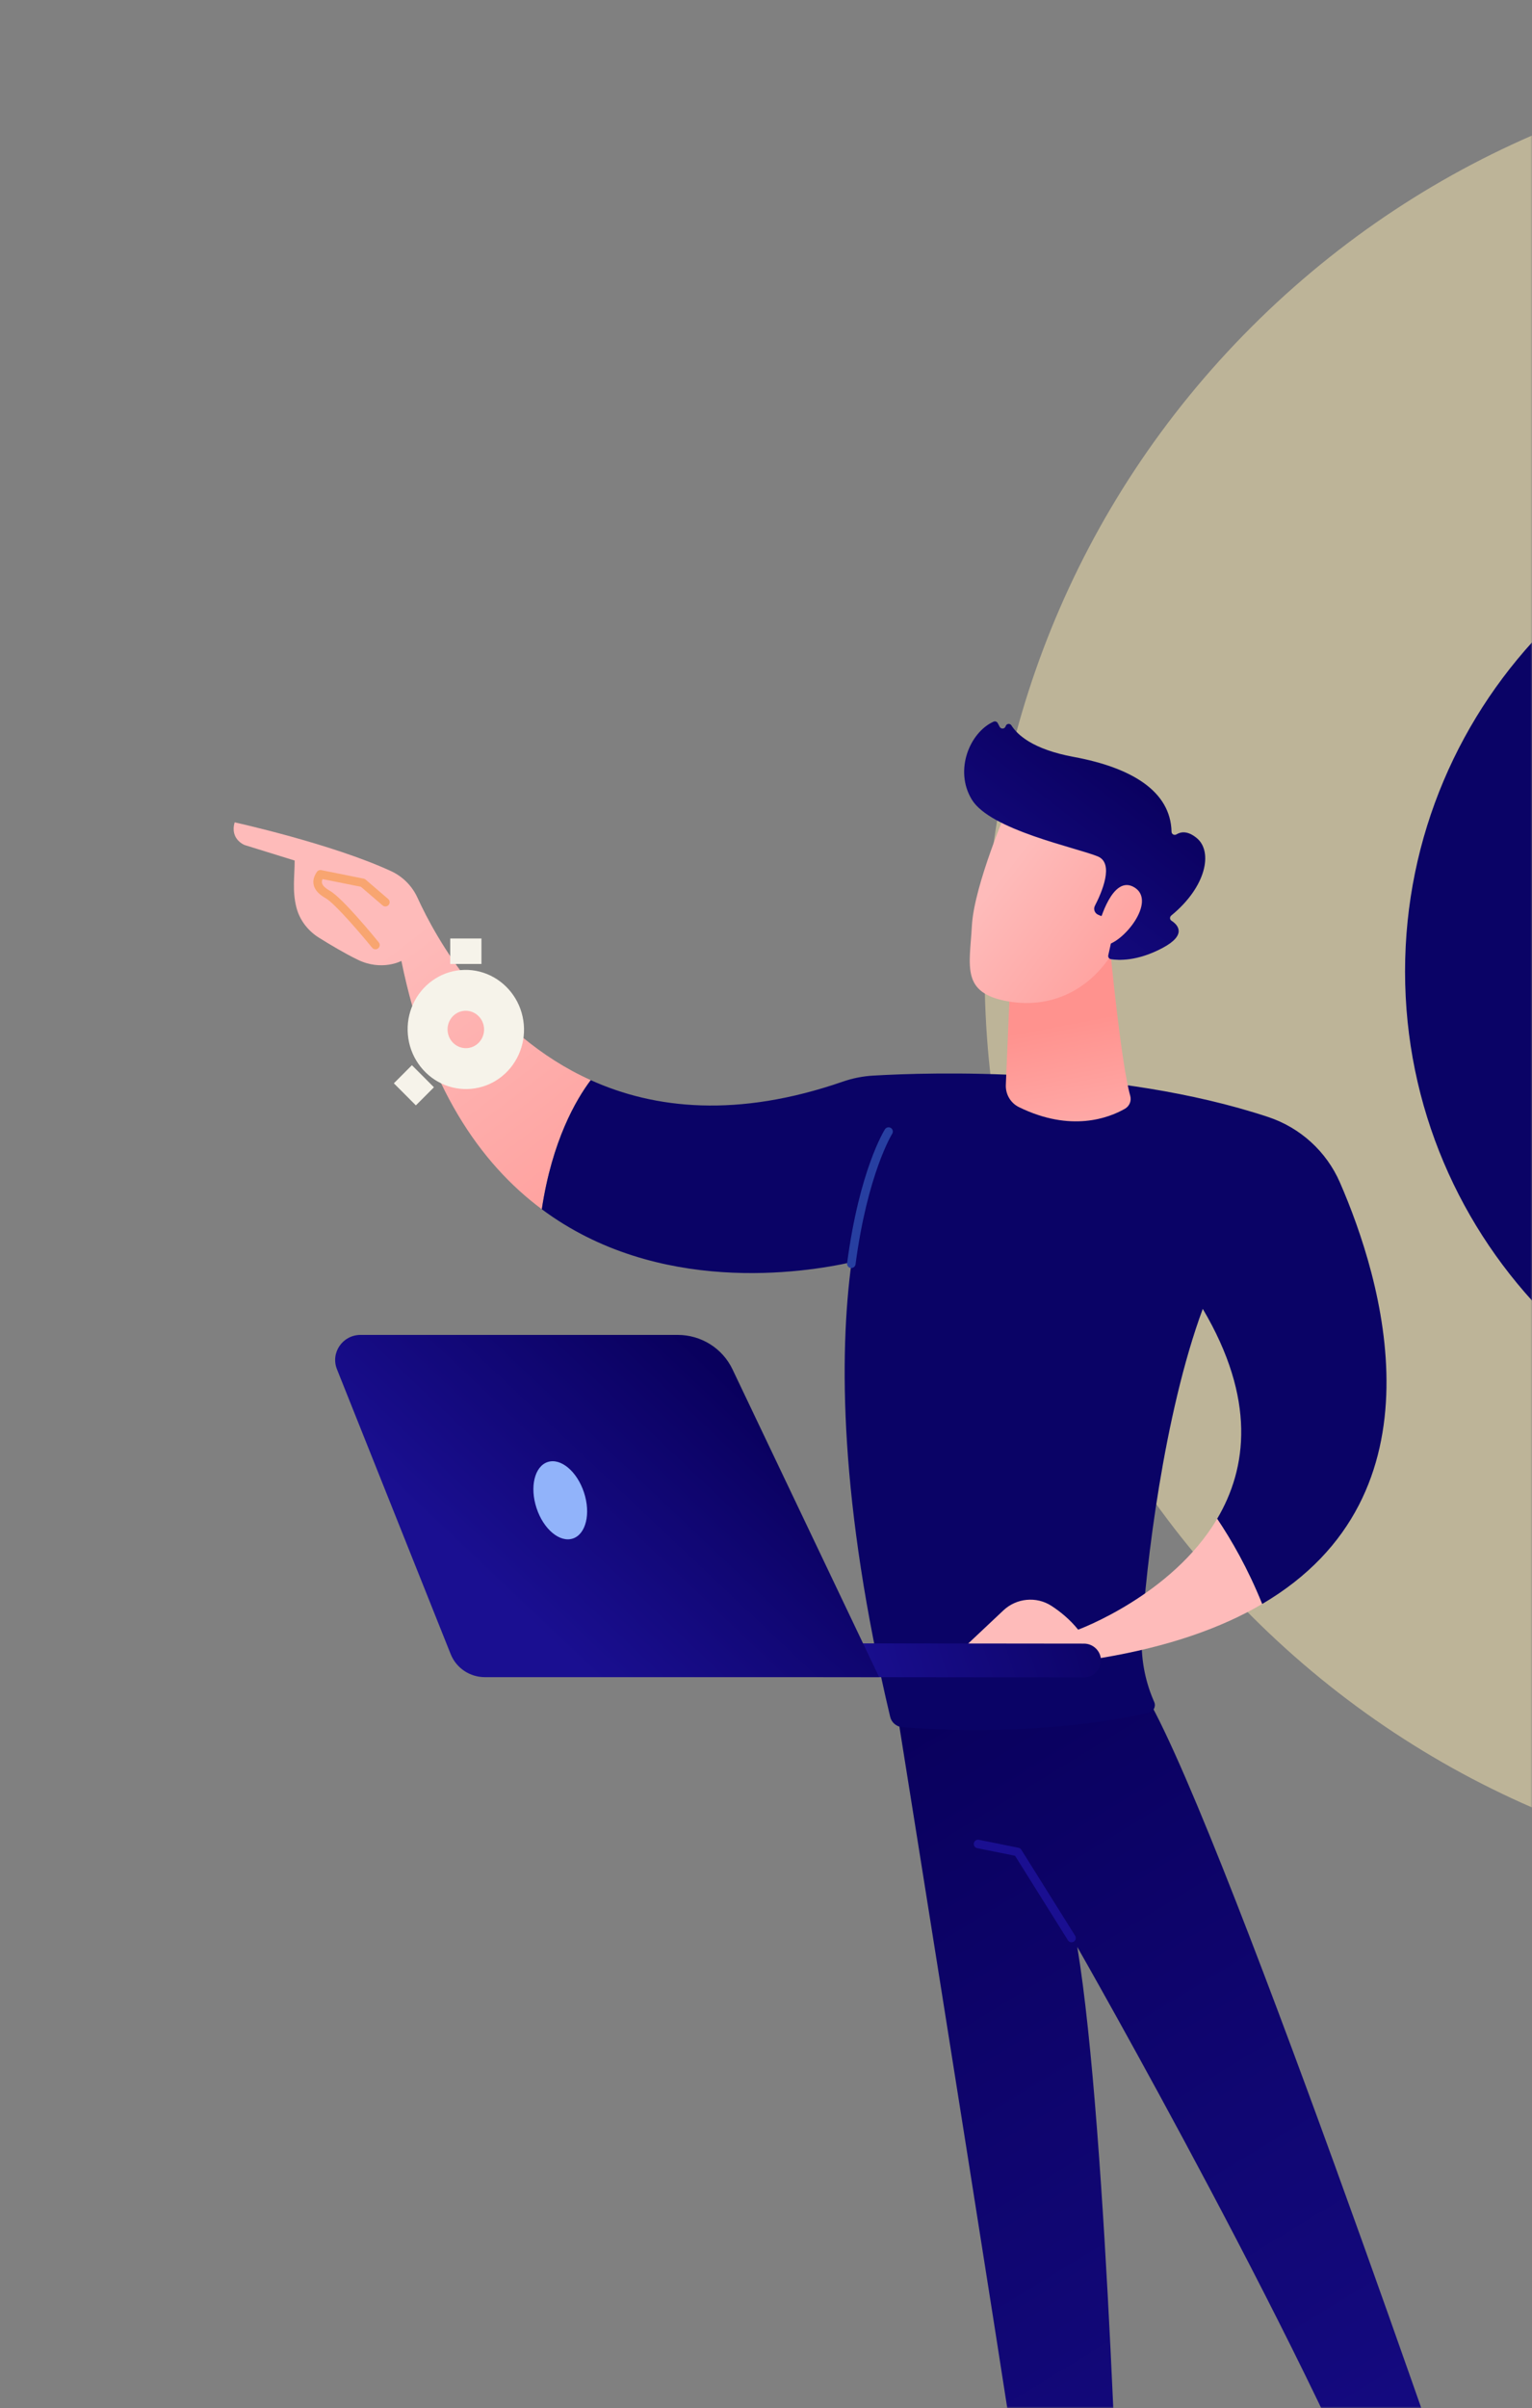 <svg width="459" height="721" viewBox="0 0 459 721" fill="none" xmlns="http://www.w3.org/2000/svg">
<rect x="0" y="0" width="459" height="721" fill="#808080" stroke="none"/>
<mask id="mask0_401_2360" style="mask-type:alpha" maskUnits="userSpaceOnUse" x="0" y="0" width="459" height="721">
<rect y="1.90735e-05" width="459" height="721" fill="#D9D9D9"/>
</mask>
<g mask="url(#mask0_401_2360)">
<g clip-path="url(#clip0_401_2360)">
<path d="M760.834 483.835C867.4 377.269 867.4 204.491 760.834 97.925C654.267 -8.642 481.489 -8.642 374.923 97.925C268.357 204.491 268.357 377.269 374.923 483.835C481.489 590.402 654.267 590.402 760.834 483.835Z" fill="#BDB498"/>
<path d="M668.275 391.276C723.722 335.829 723.722 245.931 668.275 190.484C612.828 135.037 522.93 135.037 467.483 190.484C412.035 245.931 412.035 335.829 467.483 391.276C522.93 446.723 612.828 446.723 668.275 391.276Z" fill="#0A0366"/>
<path d="M567.88 437.796C486.871 437.796 420.967 371.889 420.967 290.88C420.967 209.871 486.874 143.964 567.88 143.964C648.886 143.964 714.796 209.871 714.796 290.88C714.796 371.889 648.889 437.796 567.88 437.796ZM567.88 153.829C492.31 153.829 430.829 215.31 430.829 290.88C430.829 366.45 492.31 427.931 567.88 427.931C643.45 427.931 704.931 366.45 704.931 290.88C704.931 215.31 643.45 153.829 567.88 153.829Z" fill="#0A0366"/>
</g>
<path d="M268.433 510.495C268.433 510.495 311.607 780.377 310.898 781.859C310.898 781.859 322.822 787.278 335.823 782.55C335.823 782.55 331.917 638.278 322.769 582.961C322.769 582.961 396.453 711.91 419.854 776.163C419.854 776.163 432.057 774.706 442.162 768.06C442.162 768.06 362.824 535.955 341.657 505.04L268.433 510.492V510.495Z" fill="url(#paint0_linear_401_2360)"/>
<path d="M321.046 581.557C321.276 581.557 321.51 581.497 321.719 581.362C322.318 580.986 322.495 580.199 322.123 579.604L305.989 553.833C305.801 553.535 305.503 553.326 305.159 553.258L293.286 550.869C292.591 550.731 291.921 551.181 291.783 551.869C291.645 552.56 292.091 553.234 292.782 553.372L304.117 555.651L319.961 580.958C320.202 581.344 320.62 581.557 321.042 581.557H321.046Z" fill="url(#paint1_linear_401_2360)"/>
<path d="M70.307 246.224C70.307 246.224 99.442 252.65 117.161 260.83C120.68 262.454 123.487 265.296 125.086 268.798C130.385 280.406 146.242 309.52 176.99 323.411C172.563 329.287 165.432 341.515 162.327 362.062C143.857 348.317 127.914 325.36 120.258 287.711C120.258 287.711 114.428 290.88 107.158 287.35C103.316 285.485 98.882 282.838 95.55 280.757C92.233 278.684 89.762 275.458 88.802 271.694C87.533 266.721 88.281 262.351 88.281 257.662L73.306 253.022C73.306 253.022 68.804 251.324 70.307 246.227V246.224Z" fill="url(#paint2_linear_401_2360)"/>
<path d="M162.327 362.062C165.432 341.512 172.563 329.287 176.99 323.411C196.091 332.041 220.941 334.799 252.582 323.836C255.499 322.826 258.54 322.234 261.627 322.053C278.474 321.064 333.979 319.264 379.911 334.437C389.577 337.631 397.407 344.776 401.444 354.038C413.87 382.553 433.985 447.49 378.139 480.272C373.85 469.621 368.895 461.058 364.663 454.766C373.656 439.596 376.321 418.879 360.36 391.899C348.724 423.32 343.266 469.171 342.124 489.459C341.749 496.14 342.922 502.807 345.541 508.975L345.828 509.648C346.388 510.967 345.616 512.484 344.205 512.803C312.766 519.863 280.069 517.945 270.301 517.137C268.557 516.992 267.107 515.744 266.706 514.061C251.419 449.645 251.384 405.705 255.127 377.927C240.825 381.124 197.098 387.944 162.324 362.062H162.327Z" fill="#0A0366"/>
<path d="M255.067 379.66C255.698 379.66 256.243 379.192 256.328 378.554C259.919 351.433 267.231 339.598 267.302 339.481C267.678 338.885 267.5 338.099 266.905 337.723C266.313 337.351 265.526 337.524 265.147 338.116C264.835 338.605 257.473 350.458 253.798 378.221C253.706 378.919 254.195 379.561 254.893 379.653C254.95 379.66 255.006 379.664 255.063 379.664L255.067 379.66Z" fill="#273FA1"/>
<path d="M332.65 284.528C332.65 284.528 335.829 318.154 338.629 328.103C339.055 329.613 338.399 331.205 337.027 331.988C332.274 334.703 320.875 339.133 305.284 331.492C302.756 330.255 301.239 327.621 301.356 324.835L302.732 292.34L332.65 284.532V284.528Z" fill="url(#paint3_linear_401_2360)"/>
<path d="M302.047 241.506C302.047 241.506 291.875 264.875 291.191 277.138C290.507 289.402 287.866 297.363 302.047 299.833C316.229 302.304 328.177 295.239 334.649 283.022C334.649 283.022 344.789 264.198 342.514 256.488C340.238 248.779 302.047 241.51 302.047 241.51V241.506Z" fill="url(#paint4_linear_401_2360)"/>
<path d="M329.8 274.235L328.992 273.881C327.964 273.427 327.525 272.204 328.042 271.208C330.041 267.345 333.94 258.491 328.903 256.425C322.414 253.763 296.702 248.521 291.155 239.397C285.825 230.628 290.549 219.311 297.645 216.093C298.12 215.877 298.68 216.047 298.925 216.511L299.517 217.631C299.921 218.397 301.055 218.28 301.296 217.45C301.526 216.649 302.59 216.497 303.033 217.202C304.738 219.931 309.342 224.355 321.652 226.627C339.147 229.856 350.712 236.938 351.003 249.024C351.021 249.793 351.839 250.218 352.495 249.818C353.785 249.031 355.855 248.662 358.616 250.984C363.422 255.025 361.455 265.505 350.921 274.125C350.422 274.537 350.425 275.316 350.967 275.667C352.878 276.911 355.724 279.867 348.348 283.812C340.721 287.892 335.021 287.555 332.827 287.194C332.281 287.105 331.93 286.577 332.047 286.035L334.39 275.409C334.521 274.806 334.064 274.239 333.447 274.239H329.8V274.235Z" fill="url(#paint5_linear_401_2360)"/>
<path d="M329.36 276.479C329.36 276.479 333.241 261.553 339.933 265.736C346.625 269.922 336.46 282.462 331.079 283.018L329.36 276.475V276.479Z" fill="url(#paint6_linear_401_2360)"/>
<path d="M112.489 284.238C112.773 284.238 113.056 284.145 113.294 283.951C113.839 283.507 113.921 282.703 113.478 282.157C112.376 280.8 102.6 268.848 98.832 266.721C97.461 265.948 96.646 265.147 96.472 264.41C96.387 264.059 96.444 263.662 96.642 263.212L108.129 265.516L114.637 271.102C115.169 271.563 115.977 271.499 116.434 270.964C116.895 270.429 116.831 269.624 116.296 269.167L109.537 263.365C109.37 263.223 109.171 263.127 108.959 263.081L96.242 260.533C95.731 260.43 95.221 260.643 94.934 261.071C94.001 262.454 93.693 263.74 93.991 264.999C94.342 266.487 95.515 267.781 97.578 268.947C100.41 270.549 108.587 280.193 111.5 283.773C111.752 284.085 112.12 284.245 112.489 284.245V284.238Z" fill="#F8A570"/>
<path d="M329.854 496.431L284.889 496.987L300.626 482.175C304.539 478.493 310.508 477.897 315.024 480.825C317.668 482.54 320.535 484.865 323.02 487.949C323.02 487.949 351.067 477.699 364.667 454.766C368.902 461.058 373.854 469.621 378.143 480.272C365.953 487.428 350.152 493.053 329.857 496.434L329.854 496.431Z" fill="url(#paint7_linear_401_2360)"/>
<path d="M325.009 502.23C324.92 502.233 324.835 502.237 324.746 502.237L210.609 502.113C207.788 502.113 205.502 499.844 205.505 497.055C205.505 494.262 207.806 491.954 210.62 492.004L324.757 492.128C327.578 492.128 329.864 494.396 329.861 497.186C329.861 499.89 327.709 502.098 325.009 502.23Z" fill="url(#paint8_linear_401_2360)"/>
<path d="M108.009 399.697H203.063C210.074 399.697 216.458 403.702 219.449 409.976L263.393 502.169H145.268C140.749 502.169 136.691 499.437 135.028 495.279L100.952 409.969C98.985 405.038 102.654 399.697 108.013 399.697H108.009Z" fill="url(#paint9_linear_401_2360)"/>
<path d="M160.752 451.553C158.668 445.228 160.159 439.052 164.084 437.759C168.009 436.466 172.88 440.544 174.965 446.869C177.049 453.194 175.557 459.37 171.632 460.663C167.708 461.957 162.836 457.878 160.752 451.553Z" fill="#91B3FA"/>
<path d="M146.891 292.078C144.205 290.79 141.161 290.184 137.996 290.464C134.835 290.743 131.944 291.871 129.524 293.613C127.024 295.405 125.025 297.848 123.742 300.682C122.492 303.428 121.915 306.54 122.199 309.776C122.484 313.014 123.597 315.977 125.309 318.46C127.069 321.027 129.464 323.082 132.238 324.407C134.924 325.697 137.969 326.3 141.13 326.02C144.295 325.74 147.186 324.61 149.605 322.872C152.101 321.077 154.101 318.633 155.386 315.802C156.636 313.057 157.213 309.944 156.929 306.708C156.644 303.472 155.531 300.507 153.819 298.024C152.059 295.461 149.664 293.406 146.893 292.078H146.891ZM144.522 310.612C143.811 312.175 142.41 313.381 140.629 313.736C137.666 314.329 134.786 312.348 134.196 309.31C133.605 306.276 135.53 303.336 138.494 302.743C138.688 302.704 138.878 302.678 139.07 302.662C141.825 302.416 144.379 304.329 144.927 307.169C145.162 308.383 144.991 309.576 144.521 310.612H144.522Z" fill="#F6F3EA"/>
<path d="M144.241 281H134.894V288.631H144.241V281Z" fill="#F6F3EA"/>
<path d="M130.011 325.549L123.412 318.939L118 324.359L124.599 330.969L130.011 325.549Z" fill="#F6F3EA"/>
</g>
<defs>
<linearGradient id="paint0_linear_401_2360" x1="253.114" y1="523.553" x2="453.944" y2="852.531" gradientUnits="userSpaceOnUse">
<stop stop-color="#09005D"/>
<stop offset="1" stop-color="#1A0F91"/>
</linearGradient>
<linearGradient id="paint1_linear_401_2360" x1="324.402" y1="402.047" x2="315.626" y2="485.021" gradientUnits="userSpaceOnUse">
<stop stop-color="#09005D"/>
<stop offset="1" stop-color="#1A0F91"/>
</linearGradient>
<linearGradient id="paint2_linear_401_2360" x1="119.837" y1="281.913" x2="212.998" y2="403.114" gradientUnits="userSpaceOnUse">
<stop stop-color="#FEBBBA"/>
<stop offset="1" stop-color="#FF928E"/>
</linearGradient>
<linearGradient id="paint3_linear_401_2360" x1="327.493" y1="360.248" x2="317.299" y2="306.738" gradientUnits="userSpaceOnUse">
<stop stop-color="#FEBBBA"/>
<stop offset="1" stop-color="#FF928E"/>
</linearGradient>
<linearGradient id="paint4_linear_401_2360" x1="299.914" y1="262.074" x2="358.067" y2="306.571" gradientUnits="userSpaceOnUse">
<stop stop-color="#FEBBBA"/>
<stop offset="1" stop-color="#FF928E"/>
</linearGradient>
<linearGradient id="paint5_linear_401_2360" x1="340.852" y1="226.847" x2="286.69" y2="296.576" gradientUnits="userSpaceOnUse">
<stop stop-color="#09005D"/>
<stop offset="1" stop-color="#1A0F91"/>
</linearGradient>
<linearGradient id="paint6_linear_401_2360" x1="307.126" y1="252.65" x2="365.279" y2="297.143" gradientUnits="userSpaceOnUse">
<stop stop-color="#FEBBBA"/>
<stop offset="1" stop-color="#FF928E"/>
</linearGradient>
<linearGradient id="paint7_linear_401_2360" x1="322.428" y1="460.544" x2="263.194" y2="277.454" gradientUnits="userSpaceOnUse">
<stop stop-color="#FEBBBA"/>
<stop offset="1" stop-color="#FF928E"/>
</linearGradient>
<linearGradient id="paint8_linear_401_2360" x1="344.45" y1="471.818" x2="253.854" y2="501.528" gradientUnits="userSpaceOnUse">
<stop stop-color="#09005D"/>
<stop offset="1" stop-color="#1A0F91"/>
</linearGradient>
<linearGradient id="paint9_linear_401_2360" x1="219.672" y1="413.286" x2="154.813" y2="481.839" gradientUnits="userSpaceOnUse">
<stop stop-color="#09005D"/>
<stop offset="1" stop-color="#1A0F91"/>
</linearGradient>
<clipPath id="clip0_401_2360">
<rect width="545.76" height="545.76" fill="white" transform="translate(295 18)"/>
</clipPath>
</defs>
</svg>
